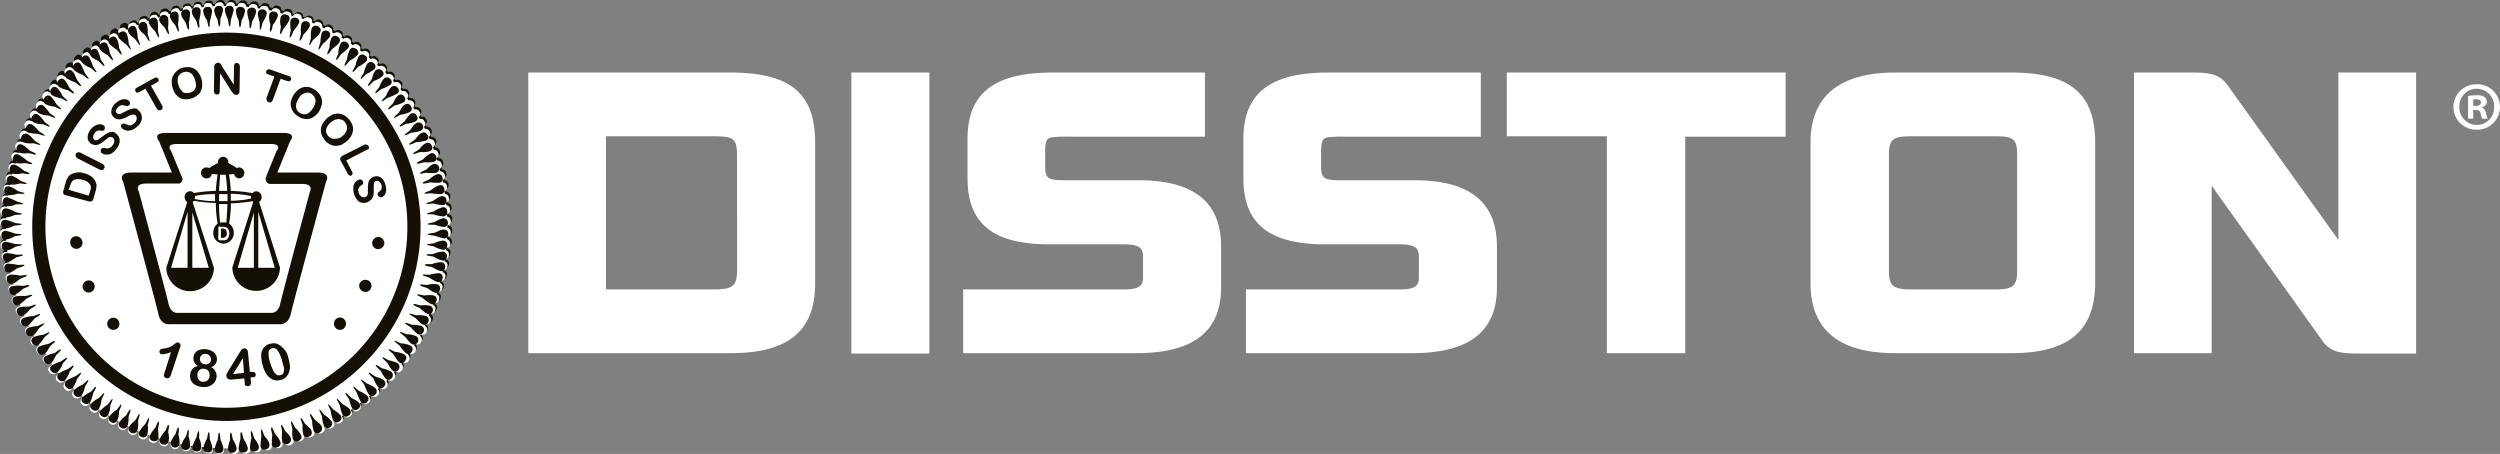 <svg xmlns="http://www.w3.org/2000/svg" viewBox="0 0 202.741 36.811"><rect x="0" y="0" width="202.741" height="36.811" fill="#808080" stroke="none"/><defs><style>.a,.c{fill:#141006;}.b{fill:#fff;}.c{fill-rule:evenodd;}</style></defs><path class="a" d="M2.4,18.242A16.222,16.222,0,1,0,18.62,2.02,16.223,16.223,0,0,0,2.4,18.242ZM.705,17.529v-.208H.586A.339.339,0,0,1,.259,16.9a.331.331,0,0,1,.386-.327.225.225,0,0,1,.119.03l.03-.208H.705a.351.351,0,0,1-.327-.416.31.31,0,0,1,.386-.3.225.225,0,0,1,.119.03l.03-.178H.824a.358.358,0,0,1-.3-.446c.03-.208.149-.327.416-.267a.109.109,0,0,1,.089.03v-.208H.943A.334.334,0,0,1,.675,14.2a.33.33,0,0,1,.416-.267c.03,0,.059.03.089.03l.059-.178a.109.109,0,0,1-.089-.03.346.346,0,0,1-.238-.475.325.325,0,0,1,.446-.238c.03,0,.059.03.089.03l.059-.149a.109.109,0,0,1-.089-.03.355.355,0,0,1-.238-.475.3.3,0,0,1,.446-.208c.03,0,.059.03.089.03l.059-.178c-.03,0-.059,0-.059-.03a.351.351,0,0,1-.208-.505.321.321,0,0,1,.446-.208c.03,0,.059.03.089.03l.059-.178c-.03,0-.03-.03-.059-.03a.346.346,0,0,1-.178-.505.34.34,0,0,1,.475-.178.1.1,0,0,1,.059.03l.089-.178c-.03,0-.03-.03-.059-.03a.356.356,0,0,1-.149-.505c.089-.178.238-.238.475-.149.03,0,.03.03.059.03L2.9,9.507c-.03,0-.03-.03-.059-.03a.333.333,0,0,1-.119-.505A.316.316,0,0,1,3.2,8.854c.03,0,.03.03.059.03l.089-.149-.03-.03A.339.339,0,0,1,3.23,8.17a.294.294,0,0,1,.475-.089c.03,0,.03.03.059.03l.089-.149-.03-.03A.337.337,0,0,1,3.765,7.4a.31.31,0,0,1,.475-.089.1.1,0,0,0,.059.03l.119-.149-.03-.03a.356.356,0,0,1-.059-.535.322.322,0,0,1,.505-.059l.03.03.119-.149-.03-.03a.354.354,0,0,1-.03-.535.34.34,0,0,1,.505-.03l.03.03.149-.149-.03-.03a.334.334,0,0,1,.03-.535.342.342,0,0,1,.505,0l.03.03.119-.119a.333.333,0,0,1,.03-.535.323.323,0,0,1,.505.03.029.029,0,0,0,.03.03l.149-.119a.335.335,0,0,1,.059-.535c.178-.149.327-.149.505.059v.03l.149-.119a.357.357,0,0,1,.089-.535.3.3,0,0,1,.475.089A.649.649,0,0,0,8.4,3.387a.329.329,0,0,1,.119-.505.318.318,0,0,1,.475.089l.149-.089a.336.336,0,0,1,.149-.505c.178-.119.327-.089.475.119l.149-.089a.346.346,0,0,1,.178-.505.33.33,0,0,1,.475.149l.149-.089c-.178-.03-.089-.178.119-.267a.323.323,0,0,1,.475.178l.149-.089a.318.318,0,0,1,.238-.446.3.3,0,0,1,.446.149l.178-.059A.37.37,0,0,1,12.559.98.33.33,0,0,1,13,1.188l.149-.059a.324.324,0,0,1,.267-.416.33.33,0,0,1,.446.208l.178-.03a.364.364,0,0,1,.3-.416c.208-.059.327,0,.416.238.089-.03.149-.03.238-.059-.059-.208.089-.327.3-.357a.3.3,0,0,1,.386.238l.149-.03a.336.336,0,0,1,.327-.357.315.315,0,0,1,.386.267l.178-.03a.32.32,0,0,1,.357-.327.279.279,0,0,1,.357.267h.178A.413.413,0,0,1,18.026,0a.313.313,0,0,1,.357.3h.178a.341.341,0,0,1,.386-.3c.208,0,.327.089.327.3h.208c.03-.208.208-.267.386-.267a.305.305,0,0,1,.327.3l.208.03a.348.348,0,0,1,.416-.238.305.305,0,0,1,.3.327l.178.03C21.353.3,21.5.238,21.71.267a.305.305,0,0,1,.3.327.7.7,0,0,1,.238.059A.339.339,0,0,1,22.69.475a.329.329,0,0,1,.267.357l.208.059c.089-.178.238-.208.446-.149.178.059.267.149.238.357l.178.059a.337.337,0,0,1,.446-.149.3.3,0,0,1,.238.357l.178.059a.358.358,0,0,1,.446-.119.282.282,0,0,1,.208.386l.149.03a.327.327,0,0,1,.446-.089.327.327,0,0,1,.208.386l.178.089a.326.326,0,0,1,.446-.059.309.309,0,0,1,.178.386l.178.089a.357.357,0,0,1,.446-.03.3.3,0,0,1,.149.386l.149.089a.357.357,0,0,1,.446-.03.33.33,0,0,1,.149.416l.178.119a.357.357,0,0,1,.446,0,.3.3,0,0,1,.119.416l.178.119a.325.325,0,0,1,.446.03.292.292,0,0,1,.089.416l.149.149a.365.365,0,0,1,.446.059.3.3,0,0,1,.089.416l.149.119a.365.365,0,0,1,.446.059.269.269,0,0,1,.059.416.788.788,0,0,1,.149.178.367.367,0,0,1,.446.089c.119.149.149.267.03.416l.149.149a.343.343,0,0,1,.446.119.318.318,0,0,1,.03.416l.119.178a.33.33,0,0,1,.416.149.287.287,0,0,1,0,.416l.119.178a.375.375,0,0,1,.386.594l.089.149a.344.344,0,0,1,.416.178.291.291,0,0,1-.059.416l.089.178a.333.333,0,0,1,.416.208.291.291,0,0,1-.059.416l.089.178a.348.348,0,0,1,.386.238.292.292,0,0,1-.089.416l.089.178a.348.348,0,0,1,.386.238.329.329,0,0,1-.119.416l.059.208c.178-.03.3.089.357.267a.3.3,0,0,1-.149.416l.059.178c.178-.03.3.089.357.267a.3.3,0,0,1-.149.416l.059.208a.377.377,0,0,1,.357.3.277.277,0,0,1-.178.386l.03.208c.178,0,.3.119.327.327a.313.313,0,0,1-.208.386l.03.208a.351.351,0,0,1,.327.327.308.308,0,0,1-.238.386l.03.208a.333.333,0,0,1,.3.357.287.287,0,0,1-.238.357v.208a.353.353,0,0,1,.3.357c0,.178-.059.327-.267.357V18.3c.178.03.267.178.267.386s-.089.327-.3.327v.208a.361.361,0,0,1,.267.386c0,.208-.119.3-.327.327l-.03.208a.326.326,0,0,1,.238.416c-.03.208-.119.3-.327.3l-.03.178a.326.326,0,0,1,.238.416.313.313,0,0,1-.357.3l-.03.178a.321.321,0,0,1,.208.446c-.03.208-.149.3-.386.267l-.059.178c.208.089.238.238.208.446a.315.315,0,0,1-.386.267l-.059.208c.208.089.238.267.178.475a.348.348,0,0,1-.416.238l-.059.178c.208.089.238.267.149.475a.321.321,0,0,1-.416.208l-.059.178a.33.33,0,0,1,.149.475.317.317,0,0,1-.446.178l-.089.178c.208.119.208.3.119.505a.307.307,0,0,1-.446.149l-.089.149a.346.346,0,0,1,.089.505.316.316,0,0,1-.475.119l-.089.119a.35.35,0,0,1,.089.505.294.294,0,0,1-.475.089l-.119.149a.345.345,0,0,1,.059.505.31.31,0,0,1-.475.089l-.119.149a.353.353,0,0,1,.03.535.322.322,0,0,1-.505.059l-.119.119a.353.353,0,0,1,0,.535.34.34,0,0,1-.505.03l-.119.119a.353.353,0,0,1,0,.535.32.32,0,0,1-.505,0l-.03-.03-.149.149a.333.333,0,0,1-.03.535.323.323,0,0,1-.505-.03l-.03-.03L30.118,32a.335.335,0,0,1-.059.535c-.178.149-.327.149-.505-.059a.029.029,0,0,0-.03-.03l-.149.119v.03a.357.357,0,0,1-.089.535.3.3,0,0,1-.475-.089.029.029,0,0,0-.03-.03l-.149.089.03.03a.329.329,0,0,1-.119.505.318.318,0,0,1-.475-.089l-.03-.03-.119.089.03.03a.336.336,0,0,1-.149.505c-.178.119-.327.089-.475-.119a.1.1,0,0,1-.03-.059l-.149.089.03.03a.356.356,0,0,1-.149.505.33.33,0,0,1-.475-.149c0-.03-.03-.03-.03-.059l-.149.089a.029.029,0,0,0,.03.03c.119.238.03.386-.178.505a.323.323,0,0,1-.475-.178c0-.03-.03-.03-.03-.059l-.178.059a.092.092,0,0,0,.03.059.333.333,0,0,1-.208.475.3.3,0,0,1-.446-.178c0-.03-.03-.03-.03-.059l-.178.059c0,.03.03.03.03.059.089.238-.03.386-.238.475a.33.33,0,0,1-.446-.208.1.1,0,0,0-.03-.059l-.149.059c0,.03,0,.03.03.059a.361.361,0,0,1-.267.475A.327.327,0,0,1,23.2,35.8c0-.03-.03-.059-.03-.089l-.178.059c0,.03,0,.03.03.059a.341.341,0,0,1-.267.446c-.208.059-.357-.03-.416-.267a.109.109,0,0,0-.03-.089l-.178.03c0,.03,0,.059.03.059a.358.358,0,0,1-.3.446.324.324,0,0,1-.416-.267V36.1l-.178.03c0,.03,0,.059.03.059a.339.339,0,0,1-.327.416.307.307,0,0,1-.386-.3v-.119l-.178.03v.089a.325.325,0,0,1-.357.386c-.208.03-.357-.059-.386-.327v-.119h-.178v.089a.352.352,0,0,1-.357.386.319.319,0,0,1-.357-.327v-.119h-.327v.089a.351.351,0,0,1-.386.357c-.208,0-.327-.119-.327-.357v-.119h-.208v.119a.339.339,0,0,1-.416.327.331.331,0,0,1-.327-.386.225.225,0,0,1,.03-.119l-.208-.03v.119a.317.317,0,0,1-.416.3.31.31,0,0,1-.3-.386.179.179,0,0,1,.03-.119l-.208-.03v.119a.371.371,0,0,1-.446.3c-.208-.03-.3-.149-.267-.416,0-.03.03-.089.03-.119l-.208-.03a.179.179,0,0,1-.03.119.364.364,0,0,1-.713-.149c0-.03.03-.089.03-.119l-.178-.059a.179.179,0,0,1-.03.119.346.346,0,0,1-.475.238.325.325,0,0,1-.238-.446.225.225,0,0,1,.059-.119l-.178-.059a.179.179,0,0,1-.03.119.355.355,0,0,1-.475.238.3.3,0,0,1-.208-.446.225.225,0,0,1,.059-.119l-.178-.059c0,.03-.03.089-.03.119a.351.351,0,0,1-.505.208.321.321,0,0,1-.208-.446.225.225,0,0,1,.059-.119l-.178-.089c0,.03-.03.089-.03.119a.346.346,0,0,1-.505.178.34.34,0,0,1-.178-.475c.03-.03.03-.089.089-.119l-.178-.089a.225.225,0,0,1-.059.119A.356.356,0,0,1,10,34.7c-.178-.089-.238-.238-.149-.475.03-.03.059-.089.089-.119l-.178-.089c-.03.03-.03.089-.059.119a.333.333,0,0,1-.505.119.316.316,0,0,1-.119-.475c.03-.03.059-.089.089-.119l-.149-.089c-.03.03-.03.089-.059.119a.339.339,0,0,1-.535.089.294.294,0,0,1-.089-.475c.03-.03.059-.089.089-.119l-.178-.119c-.03.03-.03.089-.059.119a.337.337,0,0,1-.535.059.31.31,0,0,1-.089-.475l.119-.119-.149-.119c-.03.03-.03.089-.059.119a.356.356,0,0,1-.535.059.319.319,0,0,1-.059-.505L7,32.087l-.149-.149c-.03.03-.059.089-.089.119a.354.354,0,0,1-.535.03.34.34,0,0,1-.03-.505.41.41,0,0,1,.119-.089l-.178-.149c-.03.03-.059.089-.089.119a.334.334,0,0,1-.535-.03c-.149-.149-.149-.3,0-.505a.41.41,0,0,1,.119-.089l-.119-.149c-.03.03-.059.089-.089.119a.353.353,0,0,1-.535-.03.323.323,0,0,1,.03-.505c.03-.03.089-.059.119-.089l-.149-.149-.089.089a.353.353,0,0,1-.535-.059c-.149-.178-.149-.327.059-.505.03-.03.089-.059.119-.089l-.119-.149-.089.089a.357.357,0,0,1-.535-.089.3.3,0,0,1,.089-.475c.03-.03.089-.059.119-.089l-.119-.178a.41.41,0,0,1-.119.089.329.329,0,0,1-.505-.119.318.318,0,0,1,.089-.475.227.227,0,0,1,.149-.059l-.089-.149a.41.41,0,0,1-.119.089.336.336,0,0,1-.505-.149c-.119-.178-.089-.327.119-.475a.227.227,0,0,1,.149-.059L2.874,27.1a.41.41,0,0,1-.119.089.346.346,0,0,1-.505-.178.33.33,0,0,1,.149-.475c.03-.03.089-.03.149-.059l-.089-.178a.154.154,0,0,1-.119.059c-.238.119-.386,0-.505-.178a.323.323,0,0,1,.178-.475c.03-.03.089-.03.149-.059l-.089-.178a.154.154,0,0,1-.119.059.333.333,0,0,1-.475-.208c-.089-.208-.03-.357.208-.446a.223.223,0,0,1,.149-.03l-.059-.178c-.03.03-.089.03-.119.059-.238.089-.386-.03-.475-.238a.33.33,0,0,1,.208-.446,1.287,1.287,0,0,1,.149-.03L1.478,23.8c-.03.03-.089.03-.119.059a.341.341,0,0,1-.446-.267.293.293,0,0,1,.238-.416,1.287,1.287,0,0,1,.149-.03l-.059-.208a.179.179,0,0,1-.119.03.358.358,0,0,1-.446-.3.324.324,0,0,1,.267-.416h.119l-.03-.446a.179.179,0,0,1-.119.03A.339.339,0,0,1,.5,21.51a.307.307,0,0,1,.3-.386H.913l-.03-.178c-.03,0-.089.03-.119.03a.355.355,0,0,1-.416-.327.307.307,0,0,1,.3-.386H.794l-.03-.208c-.03,0-.089.03-.119.03a.373.373,0,0,1-.059-.743H.705v-.208H.586c-.238,0-.357-.149-.386-.386,0-.208.089-.327.357-.357H.675v-.208H.557A.351.351,0,0,1,.2,17.8c0-.208.119-.327.357-.327C.616,17.5.646,17.529.705,17.529Z" transform="translate(-0.141 0)"/><path class="b" d="M.475,18.129v-.208H.357A.339.339,0,0,1,.03,17.5a.331.331,0,0,1,.386-.327.225.225,0,0,1,.119.03L.564,17H.475a.351.351,0,0,1-.327-.416.31.31,0,0,1,.386-.3.225.225,0,0,1,.119.03l.03-.178H.594a.371.371,0,0,1-.3-.446c.03-.208.149-.327.416-.267a.109.109,0,0,1,.089.03l.03-.178H.743a.334.334,0,0,1-.267-.446.33.33,0,0,1,.416-.267c.03,0,.059.03.089.03l.059-.178a.109.109,0,0,1-.089-.03.346.346,0,0,1-.238-.475.325.325,0,0,1,.446-.238c.03,0,.059.03.089.03l.059-.149c-.059-.059-.089-.059-.119-.059a.355.355,0,0,1-.238-.475.3.3,0,0,1,.446-.208c.03,0,.059.03.089.03l.059-.178c-.03,0-.059,0-.059-.03a.344.344,0,0,1-.208-.505.321.321,0,0,1,.446-.208c.03,0,.059.03.089.03l.059-.178c-.03,0-.03-.03-.059-.03a.346.346,0,0,1-.178-.505c.089-.208.238-.267.475-.178.03,0,.03.03.059.03l.089-.178c-.03,0-.03-.03-.059-.03a.336.336,0,0,1-.149-.505c.089-.178.238-.238.475-.149.03,0,.03.03.059.03l.089-.149c-.03,0-.03-.03-.059-.03A.333.333,0,0,1,2.5,9.572a.316.316,0,0,1,.475-.119c.03,0,.03.03.059.03l.089-.149a.029.029,0,0,1-.03-.03A.339.339,0,0,1,3,8.77a.294.294,0,0,1,.475-.089c.03,0,.03.03.059.03l.089-.149-.03-.03A.337.337,0,0,1,3.535,8a.31.31,0,0,1,.475-.089.1.1,0,0,0,.059.03l.119-.149-.03.119A.356.356,0,0,1,4.1,7.374a.322.322,0,0,1,.505-.059l.03.03L4.754,7.2l-.03-.03a.354.354,0,0,1-.03-.535A.34.34,0,0,1,5.2,6.6l.03.03.149-.149-.03.03a.334.334,0,0,1,.03-.535.342.342,0,0,1,.505,0l.03.03.119-.119a.333.333,0,0,1,.03-.535.323.323,0,0,1,.505.03.029.029,0,0,0,.03.03l.149-.119A.335.335,0,0,1,6.8,4.759c.178-.149.327-.149.505.059v.03l.149-.119a.357.357,0,0,1,.089-.535.3.3,0,0,1,.475.089.649.649,0,0,0,.149-.089.329.329,0,0,1,.119-.505.318.318,0,0,1,.475.089l.149-.089a.336.336,0,0,1,.149-.505c.178-.119.327-.089.475.119l.149-.089A.3.3,0,0,1,9.8,2.709a.33.33,0,0,1,.475.149l.149-.089a.341.341,0,0,1,.208-.475.323.323,0,0,1,.475.178l.178-.059a.318.318,0,0,1,.238-.446.3.3,0,0,1,.446.178l.178-.059a.37.37,0,0,1,.238-.446c.208-.059.357-.03.446.208l.149-.059a.324.324,0,0,1,.267-.416.33.33,0,0,1,.446.208l.178-.059a.364.364,0,0,1,.3-.416.293.293,0,0,1,.416.238c.089-.03.149-.03.238-.059A.343.343,0,0,1,15.152.9a.3.3,0,0,1,.386.238l.149-.03a.336.336,0,0,1,.327-.357.276.276,0,0,1,.327.267l.178-.03a.32.32,0,0,1,.357-.327c.208,0,.327.059.357.267h.178c.03-.208.178-.3.386-.327a.313.313,0,0,1,.357.3h.178a.341.341,0,0,1,.386-.3c.208,0,.327.089.327.3h.208a.331.331,0,0,1,.386-.238.305.305,0,0,1,.327.3l.208.03a.348.348,0,0,1,.416-.238.305.305,0,0,1,.3.327l.178.03c.059-.178.208-.238.416-.208a.305.305,0,0,1,.3.327c.089.03.149.03.238.059a.339.339,0,0,1,.446-.178.329.329,0,0,1,.267.357l.208.059c.089-.178.238-.208.446-.149.178.059.267.149.238.357l.149-.03a.337.337,0,0,1,.446-.149.3.3,0,0,1,.238.357l.178.059a.358.358,0,0,1,.446-.119.282.282,0,0,1,.208.386l.178.089a.327.327,0,0,1,.446-.089.327.327,0,0,1,.208.386l.178.089a.326.326,0,0,1,.446-.059.309.309,0,0,1,.178.386l.178.089a.357.357,0,0,1,.446-.03.3.3,0,0,1,.149.386l.149.089a.357.357,0,0,1,.446-.03.33.33,0,0,1,.149.416l.178.119a.357.357,0,0,1,.446,0,.3.3,0,0,1,.119.416l.178.119a.325.325,0,0,1,.446.03.292.292,0,0,1,.089.416l.149.149a.365.365,0,0,1,.446.059.3.3,0,0,1,.089.416l.149.119a.365.365,0,0,1,.446.059.291.291,0,0,1,.059.416.788.788,0,0,1,.149.178.367.367,0,0,1,.446.089c.119.149.149.267.03.416L32,7.106a.343.343,0,0,1,.446.119.318.318,0,0,1,.03.416l.119.178a.33.33,0,0,1,.416.149.287.287,0,0,1,0,.416l.119.178a.375.375,0,0,1,.386.594l.089.149a.344.344,0,0,1,.416.178.291.291,0,0,1-.059.416l.089.178c.178-.059.3.03.386.208a.291.291,0,0,1-.059.416l.089.178a.348.348,0,0,1,.386.238.292.292,0,0,1-.089.416l.089.178a.348.348,0,0,1,.386.238.329.329,0,0,1-.119.416l.059.208c.178-.03.3.089.357.267a.3.3,0,0,1-.149.416l.059.178a.349.349,0,0,1,.357.267.33.33,0,0,1-.149.416l.059.208a.377.377,0,0,1,.357.3.277.277,0,0,1-.178.386l.03.208c.178,0,.3.119.327.327a.313.313,0,0,1-.208.386l.03.208a.351.351,0,0,1,.327.327.308.308,0,0,1-.238.386l.03.208a.333.333,0,0,1,.3.357.287.287,0,0,1-.238.357v.208a.353.353,0,0,1,.3.357c0,.208-.059.327-.267.357V18.9c.178.03.267.178.267.386s-.089.327-.3.327v.208a.384.384,0,0,1,.267.386c0,.208-.119.3-.327.327l-.03.178a.348.348,0,0,1,.238.416.305.305,0,0,1-.327.3l-.03.178a.326.326,0,0,1,.238.416.313.313,0,0,1-.357.3l-.03.178a.3.3,0,0,1,.208.416c-.03.208-.149.3-.386.267l-.059.178a.33.33,0,0,1,.208.446.315.315,0,0,1-.386.267l-.059.208c.208.089.238.267.178.475s-.178.267-.416.238l-.059.178c.208.089.238.267.149.475a.341.341,0,0,1-.446.208l-.059.178a.33.33,0,0,1,.149.475.317.317,0,0,1-.446.178v.178c.208.119.208.3.119.505a.307.307,0,0,1-.446.149l-.089.149a.346.346,0,0,1,.089.505.316.316,0,0,1-.475.119l-.089.149a.35.35,0,0,1,.089.505.294.294,0,0,1-.475.089l-.119.149a.345.345,0,0,1,.059.505.31.31,0,0,1-.475.089l-.119.149a.353.353,0,0,1,.03.535.319.319,0,0,1-.505.059l-.119.119a.353.353,0,0,1,0,.535.34.34,0,0,1-.505.03l-.119.119a.353.353,0,0,1,0,.535.32.32,0,0,1-.505,0l-.03-.03-.149.149a.333.333,0,0,1-.03.535.323.323,0,0,1-.505-.03.029.029,0,0,0-.03-.03l-.149.119a.335.335,0,0,1-.059.535.326.326,0,0,1-.505-.059.029.029,0,0,0-.03-.03l-.149.119v.03a.357.357,0,0,1-.089.535.3.3,0,0,1-.475-.089l-.03-.03-.149.089.03.03a.329.329,0,0,1-.119.505.318.318,0,0,1-.475-.089l-.03-.03-.119.089.03.03a.336.336,0,0,1-.149.505c-.178.119-.327.089-.475-.119a.1.1,0,0,1-.03-.059l-.059.059.03.03a.356.356,0,0,1-.149.505.33.33,0,0,1-.475-.149c0-.03-.03-.03-.03-.059L26.264,35a.029.029,0,0,0,.03.03c.119.238,0,.386-.178.505a.318.318,0,0,1-.475-.178c0-.03-.03-.03-.03-.059l-.178.059a.029.029,0,0,0,.03.03.333.333,0,0,1-.208.475c-.208.089-.357.03-.446-.208,0-.03-.03-.03-.03-.059l-.178.059c0,.03,0,.03.03.059.089.238-.03.386-.238.475a.33.33,0,0,1-.446-.208.1.1,0,0,0-.03-.059l-.149.059c0,.03.03.03.03.059a.361.361,0,0,1-.267.475.327.327,0,0,1-.446-.238c0-.03-.03-.059-.03-.089l-.178.059c0,.03,0,.03.03.059a.341.341,0,0,1-.267.446c-.208.059-.357-.03-.416-.267a.109.109,0,0,0-.03-.089l-.178.03c0,.03,0,.059.03.059a.358.358,0,0,1-.3.446.324.324,0,0,1-.416-.267v-.089l-.178.03a.109.109,0,0,0,.03.089.339.339,0,0,1-.327.416.307.307,0,0,1-.386-.3V36.7l-.178.03v.089a.325.325,0,0,1-.357.386c-.208.03-.357-.059-.386-.327v-.119h-.178v.089a.352.352,0,0,1-.357.386.319.319,0,0,1-.357-.327v-.119h-.446v.089a.351.351,0,0,1-.386.357c-.208,0-.327-.119-.327-.357v-.119h-.208v.119a.339.339,0,0,1-.416.327.331.331,0,0,1-.327-.386.225.225,0,0,1,.03-.119l-.208-.03v.119a.351.351,0,0,1-.416.327.31.31,0,0,1-.3-.386.179.179,0,0,1,.03-.119l-.208-.03V36.7a.371.371,0,0,1-.446.3c-.208-.03-.327-.149-.267-.416,0-.03.03-.089.03-.119l-.208-.03a.179.179,0,0,1-.03.119.364.364,0,0,1-.713-.149c0-.03.03-.089.03-.119l-.178-.059a.179.179,0,0,1-.03.119.346.346,0,0,1-.475.238.325.325,0,0,1-.238-.446c0-.03.03-.059.059-.119l-.178-.059a.179.179,0,0,1-.03.119.355.355,0,0,1-.475.238.3.3,0,0,1-.208-.446.225.225,0,0,1,.059-.119L12,35.687c0,.03-.03.089-.03.119a.351.351,0,0,1-.505.208.321.321,0,0,1-.208-.446.225.225,0,0,1,.059-.119l-.178-.089c0,.03-.03.089-.03.119a.346.346,0,0,1-.505.178.34.34,0,0,1-.178-.475c.03-.03.03-.089.089-.119l-.178-.089a.225.225,0,0,1-.059.119.336.336,0,0,1-.505.149c-.178-.089-.238-.238-.149-.475.03-.03.059-.089.089-.119l-.178-.089c-.03.03-.03.089-.059.119a.333.333,0,0,1-.505.119.316.316,0,0,1-.119-.475c.03-.03.059-.089.089-.119l-.149-.089c-.03.03-.03.089-.059.119a.339.339,0,0,1-.535.089.294.294,0,0,1-.089-.475c.03-.03.059-.089.089-.119l-.178-.119c-.03.03-.03.089-.059.119a.337.337,0,0,1-.535.059.31.31,0,0,1-.089-.475c.03-.03.059-.089.119-.119l-.178-.119c-.03.03-.03.089-.059.119a.356.356,0,0,1-.535.059.319.319,0,0,1-.059-.505l.119-.119L6.6,32.479c-.03.03-.059.089-.089.119a.354.354,0,0,1-.535.03.34.34,0,0,1-.03-.505.41.41,0,0,1,.119-.089l-.178-.149c-.03.03-.059.089-.089.119a.334.334,0,0,1-.535-.03.342.342,0,0,1,0-.505.41.41,0,0,1,.119-.089l-.119-.149c-.03.03-.059.089-.089.119a.353.353,0,0,1-.535-.03.323.323,0,0,1,.03-.505c.03-.03.089-.059.119-.089l-.149-.149-.089.089a.353.353,0,0,1-.535-.059c-.149-.178-.149-.327.059-.505.03-.03.089-.059.119-.089l-.03-.267-.089.089a.357.357,0,0,1-.535-.089.3.3,0,0,1,.089-.475c.03-.03.089-.059.119-.089L3.625,29a.41.41,0,0,1-.119.089A.329.329,0,0,1,3,28.973.318.318,0,0,1,3.09,28.5a.225.225,0,0,1,.119-.059L3.12,28.29A.41.41,0,0,1,3,28.379.336.336,0,0,1,2.5,28.23a.361.361,0,0,1,.149-.475.227.227,0,0,1,.149-.059L2.7,27.517a.41.41,0,0,1-.119.089.392.392,0,0,1-.505-.178.33.33,0,0,1,.149-.475c.03-.03.089-.03.149-.059l-.089-.178a.154.154,0,0,1-.119.059c-.238.119-.386,0-.505-.178a.318.318,0,0,1,.178-.475c.03-.03.089-.03.149-.059L1.9,25.883a.225.225,0,0,1-.119.059.333.333,0,0,1-.475-.208c-.089-.208-.03-.357.208-.446a.223.223,0,0,1,.149-.03L1.6,25.081a.223.223,0,0,0-.149.03c-.238.089-.386-.03-.475-.238a.33.33,0,0,1,.208-.446.223.223,0,0,1,.149-.03l-.059-.208c-.059,0-.089.03-.119.03a.341.341,0,0,1-.446-.267.293.293,0,0,1,.238-.416,1.287,1.287,0,0,1,.149-.03L1.04,23.3a.179.179,0,0,1-.119.03.358.358,0,0,1-.446-.3.324.324,0,0,1,.267-.416H.862l-.03-.208c-.03,0-.089.03-.119.03A.339.339,0,0,1,.3,22.11a.307.307,0,0,1,.3-.386H.713l-.03-.178c-.03,0-.089.03-.119.03a.355.355,0,0,1-.416-.327.307.307,0,0,1,.3-.386H.594l-.03-.208c-.03,0-.089.03-.119.03a.325.325,0,0,1-.386-.357.343.343,0,0,1,.327-.386H.505v-.208H.386A.359.359,0,0,1,0,19.347c0-.208.089-.327.357-.357H.475v-.208H.357C.119,18.842,0,18.693,0,18.456c0-.208.119-.327.357-.327Z" transform="translate(0 -0.422)"/><path class="a" d="M18.928,36.212c.089,0,.119.446.178.564a2.379,2.379,0,0,1,.3.683.368.368,0,0,1-.357.386.319.319,0,0,1-.357-.327,3.134,3.134,0,0,1,.178-.713C18.869,36.628,18.839,36.212,18.928,36.212Zm-.951,0c.089,0,.089.446.119.594a2.516,2.516,0,0,1,.238.713.351.351,0,0,1-.386.357c-.208,0-.327-.119-.327-.357a3.35,3.35,0,0,1,.238-.713C17.918,36.658,17.888,36.212,17.977,36.212Zm-.832-.03c.089,0,.059.475.089.594a2.825,2.825,0,0,1,.208.713.339.339,0,0,1-.416.327.331.331,0,0,1-.327-.386,3.252,3.252,0,0,1,.267-.683C17.056,36.6,17.056,36.182,17.146,36.182Zm-.832-.089c.089,0,.03.475.059.594a1.447,1.447,0,0,1,.149.743.331.331,0,0,1-.416.3.31.31,0,0,1-.3-.386,6.8,6.8,0,0,1,.3-.683C16.195,36.509,16.225,36.064,16.314,36.093Zm-.832-.119c.089.03,0,.475.03.594a2.051,2.051,0,0,1,.119.743.358.358,0,0,1-.446.3c-.208-.03-.3-.149-.267-.416a2.8,2.8,0,0,1,.357-.654C15.363,36.361,15.422,35.945,15.482,35.974Zm-.8-.178c.089.03,0,.475,0,.594a2.043,2.043,0,0,1,.089.743.364.364,0,0,1-.713-.149,2.513,2.513,0,0,1,.386-.654C14.5,36.182,14.59,35.766,14.68,35.8Zm-.8-.208c.089.03-.03.475-.03.594a1.557,1.557,0,0,1,.03.743.346.346,0,0,1-.475.238.325.325,0,0,1-.238-.446,2.855,2.855,0,0,1,.416-.624C13.7,35.974,13.788,35.558,13.877,35.588Zm-.8-.267c.089.03-.059.475-.059.594a3.05,3.05,0,0,1,.03.743.323.323,0,0,1-.475.208.3.3,0,0,1-.208-.446,4.057,4.057,0,0,1,.446-.624C12.867,35.707,12.986,35.321,13.075,35.321Zm-.8-.3c.089.03-.089.475-.089.594a2.085,2.085,0,0,1-.03.743.341.341,0,0,1-.475.208c-.208-.089-.267-.208-.178-.446a2.983,2.983,0,0,1,.475-.594C12.065,35.41,12.214,35.024,12.273,35.024ZM11.53,34.7c.059.03-.119.446-.119.594a2.1,2.1,0,0,1-.059.743.346.346,0,0,1-.505.178.317.317,0,0,1-.178-.446c.059-.178.357-.416.505-.564C11.293,35.083,11.441,34.667,11.53,34.7Zm-.743-.357c.059.03-.119.446-.149.594a2.124,2.124,0,0,1-.089.743.356.356,0,0,1-.505.149c-.178-.089-.238-.238-.149-.475a3.036,3.036,0,0,1,.535-.535C10.52,34.7,10.7,34.311,10.788,34.34Zm-.743-.416c.059.03-.149.446-.178.564a1.662,1.662,0,0,1-.149.743.333.333,0,0,1-.505.119.316.316,0,0,1-.119-.475,2.3,2.3,0,0,1,.564-.505C9.777,34.281,9.985,33.895,10.045,33.924Zm-.713-.446c.059.059-.178.446-.178.564a1.7,1.7,0,0,1-.178.743.329.329,0,0,1-.505.089.294.294,0,0,1-.089-.475,2.985,2.985,0,0,1,.564-.475C9.064,33.806,9.272,33.449,9.332,33.479ZM8.648,33c.059.059-.178.416-.208.564a1.976,1.976,0,0,1-.208.713c-.149.208-.327.208-.535.059a.31.31,0,0,1-.089-.475,2.226,2.226,0,0,1,.594-.446C8.351,33.33,8.589,32.974,8.648,33ZM7.995,32.5c.059.059-.208.416-.238.535a2.512,2.512,0,0,1-.238.713.379.379,0,0,1-.535.059.293.293,0,0,1-.059-.475,2.289,2.289,0,0,1,.624-.416C7.7,32.8,7.935,32.439,7.995,32.5Zm-.624-.535c.059.059-.238.416-.267.535a2.176,2.176,0,0,1-.267.683.354.354,0,0,1-.535.03.34.34,0,0,1-.03-.505A2.725,2.725,0,0,1,6.9,32.32C7.044,32.231,7.312,31.9,7.371,31.964Zm-.594-.594c.059.059-.267.386-.327.505a2.39,2.39,0,0,1-.327.683c-.178.178-.357.149-.535-.03-.149-.149-.149-.3,0-.505.119-.149.505-.267.654-.357C6.42,31.637,6.717,31.31,6.777,31.369Zm-.594-.594c.059.059-.267.386-.327.505a2.015,2.015,0,0,1-.357.654.353.353,0,0,1-.535-.03.323.323,0,0,1,.03-.505,3.651,3.651,0,0,1,.683-.327C5.826,31.013,6.123,30.716,6.183,30.775Zm-.535-.624c.059.059-.3.357-.357.475a1.891,1.891,0,0,1-.386.654.356.356,0,0,1-.535-.059.3.3,0,0,1,.059-.475,4.741,4.741,0,0,1,.683-.3C5.291,30.359,5.588,30.092,5.648,30.151Zm-.505-.683c.059.059-.3.357-.386.475-.119.178-.208.475-.416.624a.323.323,0,0,1-.505-.089A.3.3,0,0,1,3.925,30a2.875,2.875,0,0,1,.713-.238C4.756,29.676,5.083,29.408,5.143,29.468Zm-.475-.683c.059.059-.327.327-.416.446-.119.178-.238.475-.446.594a.329.329,0,0,1-.505-.119.318.318,0,0,1,.089-.475,2.825,2.825,0,0,1,.713-.208C4.281,28.963,4.608,28.725,4.667,28.785Zm-.446-.713c.03.059-.327.327-.416.416a2.778,2.778,0,0,1-.475.594.336.336,0,0,1-.505-.149c-.119-.178-.089-.327.119-.475a2.788,2.788,0,0,1,.713-.178C3.835,28.25,4.192,28.012,4.222,28.072Zm-.416-.713c.03.059-.357.3-.446.416-.119.149-.267.446-.505.564a.356.356,0,0,1-.505-.149c-.089-.178-.059-.327.149-.475a2.743,2.743,0,0,1,.743-.149C3.42,27.507,3.776,27.3,3.806,27.359Zm-.357-.743c.03.089-.386.267-.475.386-.149.149-.3.416-.535.535a.322.322,0,0,1-.475-.178.291.291,0,0,1,.178-.446,1.946,1.946,0,0,1,.743-.149C3.033,26.735,3.42,26.527,3.449,26.616Zm-.327-.772c.03.089-.386.267-.475.357-.149.149-.327.416-.564.505a.333.333,0,0,1-.475-.208.3.3,0,0,1,.178-.446,2.1,2.1,0,0,1,.743-.059C2.707,25.962,3.093,25.784,3.122,25.843Zm-.3-.8c.03.089-.386.238-.505.327a2.456,2.456,0,0,1-.594.475c-.238.089-.386-.03-.475-.238-.059-.208-.03-.357.208-.446a3.113,3.113,0,0,1,.743-.03C2.409,25.13,2.825,24.982,2.825,25.041Zm-.238-.772c.03.089-.416.208-.535.3a2.586,2.586,0,0,1-.624.446.341.341,0,0,1-.446-.267.293.293,0,0,1,.238-.416,2.253,2.253,0,0,1,.772-.03C2.172,24.328,2.558,24.18,2.588,24.269Zm-.208-.8c.03.089-.416.178-.535.267-.178.119-.386.357-.624.386a.358.358,0,0,1-.446-.3c-.059-.208.03-.357.267-.416a2.1,2.1,0,0,1,.743.059C1.934,23.5,2.35,23.377,2.38,23.467ZM2.2,22.635c0,.089-.446.178-.564.238-.178.089-.416.327-.654.357A.339.339,0,0,1,.567,22.9a.307.307,0,0,1,.3-.386,3.173,3.173,0,0,1,.743.089C1.785,22.635,2.2,22.545,2.2,22.635ZM2.083,21.8c0,.089-.446.149-.564.208-.178.089-.416.327-.654.357a.355.355,0,0,1-.416-.327.307.307,0,0,1,.3-.386,3.225,3.225,0,0,1,.743.119C1.667,21.8,2.083,21.743,2.083,21.8Zm-.089-.832c0,.089-.446.119-.564.178a1.775,1.775,0,0,1-.683.3.325.325,0,0,1-.386-.357c0-.208.089-.357.327-.357a6.251,6.251,0,0,1,.713.178C1.578,20.941,1.993,20.911,1.993,20.971Zm-.03-.832c0,.089-.446.119-.564.149a1.7,1.7,0,0,1-.713.267A.328.328,0,0,1,.33,20.2a.319.319,0,0,1,.327-.357,3.233,3.233,0,0,1,.713.208C1.548,20.109,1.964,20.08,1.964,20.139Zm0-.832c0,.089-.446.089-.594.119a2.516,2.516,0,0,1-.713.238A.351.351,0,0,1,.3,19.277c0-.208.119-.327.357-.327a3.35,3.35,0,0,1,.713.238C1.548,19.248,1.964,19.248,1.964,19.307Zm.03-.832c0,.089-.475.059-.594.089a2.506,2.506,0,0,1-.713.208.339.339,0,0,1-.327-.416.331.331,0,0,1,.386-.327,3.252,3.252,0,0,1,.683.267C1.578,18.386,1.993,18.416,1.993,18.475Zm.089-.832c0,.089-.475.03-.594.059a1.514,1.514,0,0,1-.743.149.331.331,0,0,1-.3-.416.31.31,0,0,1,.386-.3,6.8,6.8,0,0,1,.683.3C1.667,17.525,2.112,17.584,2.083,17.643Zm.119-.832c-.03.089-.475,0-.594.03a2.051,2.051,0,0,1-.743.119.358.358,0,0,1-.3-.446c.03-.208.149-.3.416-.267a2.8,2.8,0,0,1,.654.357C1.815,16.693,2.231,16.752,2.2,16.811Zm.178-.8c-.03.089-.475-.03-.594,0a2.043,2.043,0,0,1-.743.089.334.334,0,0,1-.267-.446.33.33,0,0,1,.416-.267,2.513,2.513,0,0,1,.654.386C1.993,15.861,2.409,15.95,2.38,16.009Zm.208-.8c-.03.089-.475-.03-.594-.03a1.557,1.557,0,0,1-.743.03.346.346,0,0,1-.238-.475c.059-.208.178-.3.446-.238a2.855,2.855,0,0,1,.624.416C2.2,15.029,2.617,15.118,2.588,15.207Zm.238-.8c-.03.089-.475-.059-.594-.059a2.078,2.078,0,0,1-.743,0,.323.323,0,0,1-.208-.475.3.3,0,0,1,.446-.208,4.057,4.057,0,0,1,.624.446C2.469,14.227,2.855,14.346,2.825,14.4Zm.3-.772c-.03.089-.446-.089-.594-.089a2.085,2.085,0,0,1-.743-.03.341.341,0,0,1-.208-.475c.089-.208.208-.267.446-.178a2.983,2.983,0,0,1,.594.475C2.766,13.425,3.152,13.543,3.122,13.633Zm.357-.772c-.03.059-.446-.119-.594-.119a2.1,2.1,0,0,1-.743-.059.346.346,0,0,1-.178-.505A.34.34,0,0,1,2.439,12c.178.059.416.357.564.505C3.093,12.622,3.509,12.8,3.479,12.86Zm.357-.743c-.03.059-.446-.119-.594-.149A3.173,3.173,0,0,1,2.5,11.88a.356.356,0,0,1-.149-.505c.089-.178.238-.238.475-.149a3.036,3.036,0,0,1,.535.535C3.479,11.85,3.865,12.058,3.835,12.117Zm.416-.743c-.03.059-.446-.149-.564-.178a1.662,1.662,0,0,1-.743-.149.333.333,0,0,1-.119-.505.316.316,0,0,1,.475-.119,2.3,2.3,0,0,1,.505.564C3.895,11.107,4.281,11.315,4.251,11.375Zm.416-.713c-.059.059-.446-.178-.564-.178a1.7,1.7,0,0,1-.743-.178A.329.329,0,0,1,3.271,9.8a.294.294,0,0,1,.475-.089,2.985,2.985,0,0,1,.475.564C4.341,10.394,4.727,10.6,4.667,10.662Zm.505-.683c-.059.059-.416-.178-.564-.208a1.976,1.976,0,0,1-.713-.208c-.208-.149-.208-.327-.059-.535a.31.31,0,0,1,.475-.089,2.226,2.226,0,0,1,.446.594C4.846,9.681,5.2,9.919,5.172,9.978Zm.505-.654c-.059.059-.416-.208-.535-.238a2.512,2.512,0,0,1-.713-.238.379.379,0,0,1-.059-.535.31.31,0,0,1,.475-.059,2.289,2.289,0,0,1,.416.624C5.38,9.027,5.707,9.265,5.677,9.325ZM6.212,8.7c-.059.059-.416-.238-.535-.267a2.176,2.176,0,0,1-.683-.267.354.354,0,0,1-.03-.535A.309.309,0,0,1,5.44,7.6a2.725,2.725,0,0,1,.386.624C5.945,8.374,6.272,8.641,6.212,8.7Zm.564-.594c-.059.059-.386-.267-.505-.327a2.39,2.39,0,0,1-.683-.327c-.178-.178-.149-.357.03-.535a.309.309,0,0,1,.475,0c.149.119.267.505.357.654C6.539,7.75,6.836,8.047,6.777,8.106ZM7.4,7.512c-.059.059-.386-.267-.505-.327a2.015,2.015,0,0,1-.654-.357.353.353,0,0,1,.03-.535.293.293,0,0,1,.475.03,3.651,3.651,0,0,1,.327.683C7.133,7.156,7.43,7.453,7.4,7.512Zm.624-.535c-.059.059-.357-.3-.475-.357A1.656,1.656,0,0,1,6.9,6.235.353.353,0,0,1,6.955,5.7a.312.312,0,0,1,.475.059,4.74,4.74,0,0,1,.3.683C7.787,6.621,8.084,6.918,8.025,6.977Zm.654-.505c-.059.059-.357-.3-.475-.386-.178-.119-.475-.208-.624-.416a.323.323,0,0,1,.089-.505.3.3,0,0,1,.475.089,2.875,2.875,0,0,1,.238.713C8.47,6.086,8.738,6.413,8.678,6.472ZM9.362,6c-.059.059-.327-.327-.446-.416-.178-.119-.475-.238-.594-.446a.329.329,0,0,1,.119-.505.318.318,0,0,1,.475.089,2.825,2.825,0,0,1,.208.713C9.183,5.611,9.421,5.938,9.362,6Zm.713-.446c-.059.03-.327-.327-.416-.416a2.778,2.778,0,0,1-.594-.475.336.336,0,0,1,.149-.505c.178-.119.327-.089.475.119a1.94,1.94,0,0,1,.178.713C9.9,5.135,10.134,5.492,10.075,5.551Zm.743-.416c-.059.03-.3-.357-.416-.446a2.231,2.231,0,0,1-.564-.505.312.312,0,0,1,.178-.475c.178-.089.327-.059.475.149a2.743,2.743,0,0,1,.149.743C10.639,4.749,10.877,5.106,10.817,5.135Zm.743-.357c-.059.03-.267-.357-.386-.475-.149-.149-.416-.3-.535-.535s0-.386.178-.505a.291.291,0,0,1,.446.178,3.225,3.225,0,0,1,.119.743C11.412,4.363,11.619,4.749,11.56,4.779Zm.772-.327c-.089.03-.267-.386-.357-.475-.149-.149-.416-.327-.505-.564a.333.333,0,0,1,.208-.475.3.3,0,0,1,.446.178,2.1,2.1,0,0,1,.059.743C12.214,4.036,12.392,4.422,12.333,4.452Zm.772-.3c-.089.03-.238-.386-.327-.505a2.456,2.456,0,0,1-.475-.594c-.089-.238.03-.386.238-.475a.33.33,0,0,1,.446.208,3.113,3.113,0,0,1,.03.743C13.016,3.739,13.164,4.125,13.1,4.155Zm.8-.267c-.089.03-.238-.386-.327-.505-.119-.149-.386-.357-.446-.594a.372.372,0,0,1,.713-.208,3.106,3.106,0,0,1,0,.743C13.818,3.472,13.967,3.888,13.907,3.888Zm.8-.208c-.089.03-.208-.416-.3-.535A1.911,1.911,0,0,1,14,2.521a.341.341,0,0,1,.267-.446.307.307,0,0,1,.416.238,3.113,3.113,0,0,1-.03.743C14.65,3.264,14.769,3.68,14.709,3.68Zm.8-.149c-.089,0-.178-.446-.238-.564-.089-.178-.327-.416-.357-.654a.339.339,0,0,1,.327-.416.307.307,0,0,1,.386.3,3.173,3.173,0,0,1-.089.743C15.511,3.085,15.6,3.5,15.511,3.531Zm.832-.149c-.089,0-.149-.446-.208-.564-.089-.178-.327-.416-.357-.683a.355.355,0,0,1,.327-.416.307.307,0,0,1,.386.3,3.225,3.225,0,0,1-.119.743C16.343,2.967,16.432,3.383,16.343,3.383Zm.832-.059c-.089,0-.119-.446-.178-.564a1.774,1.774,0,0,1-.3-.683.325.325,0,0,1,.357-.386c.208-.03.327.089.357.327a3.651,3.651,0,0,1-.149.743C17.2,2.878,17.235,3.323,17.175,3.323Zm.832-.059c-.089,0-.119-.446-.149-.564a1.7,1.7,0,0,1-.267-.713.368.368,0,0,1,.357-.386.319.319,0,0,1,.357.327,3.234,3.234,0,0,1-.208.713C18.067,2.848,18.1,3.264,18.007,3.264Zm.832,0c-.089,0-.089-.446-.149-.594a2.516,2.516,0,0,1-.238-.713c0-.238.149-.357.386-.357.208,0,.327.119.327.357a6.452,6.452,0,0,1-.208.713C18.9,2.848,18.928,3.264,18.839,3.264Zm.832.059c-.089,0-.059-.475-.119-.594a1.817,1.817,0,0,1-.208-.713.339.339,0,0,1,.416-.327c.208.03.327.119.327.357a2.33,2.33,0,0,1-.267.713C19.76,2.907,19.76,3.323,19.671,3.323Zm.832.089c-.089,0-.03-.475-.089-.594a3,3,0,0,1-.149-.743.351.351,0,0,1,.416-.327.31.31,0,0,1,.3.386,2.277,2.277,0,0,1-.3.683C20.622,3,20.592,3.412,20.5,3.412Zm.832.119c-.089,0-.03-.475-.059-.594a3,3,0,0,1-.149-.743.331.331,0,0,1,.416-.3.31.31,0,0,1,.3.386,3.575,3.575,0,0,1-.327.683C21.453,3.115,21.394,3.531,21.335,3.531Zm.8.149c-.089-.03.03-.475,0-.594a2.043,2.043,0,0,1-.089-.743.334.334,0,0,1,.446-.267.3.3,0,0,1,.238.416,2.513,2.513,0,0,1-.386.654C22.315,3.293,22.226,3.709,22.137,3.68Zm.832.208c-.089-.03.03-.475.03-.594a1.557,1.557,0,0,1-.03-.743.346.346,0,0,1,.475-.238c.208.059.3.178.238.446a2.855,2.855,0,0,1-.416.624C23.147,3.5,23.028,3.917,22.969,3.888Zm.772.267c-.089-.03.059-.475.059-.594a3.05,3.05,0,0,1-.03-.743.355.355,0,0,1,.475-.238.3.3,0,0,1,.208.446,4.057,4.057,0,0,1-.446.624C23.949,3.769,23.83,4.155,23.741,4.155Zm.8.267c-.089-.03.089-.446.089-.594a2.085,2.085,0,0,1,.03-.743.341.341,0,0,1,.475-.208c.208.089.267.208.178.446a2.983,2.983,0,0,1-.475.594C24.751,4.066,24.6,4.452,24.543,4.422Zm.772.357c-.059-.03.119-.446.119-.594a2.1,2.1,0,0,1,.059-.743A.346.346,0,0,1,26,3.264a.34.34,0,0,1,.178.475c-.059.178-.357.416-.505.564C25.524,4.393,25.375,4.809,25.316,4.779Zm.743.357c-.059-.03.119-.446.149-.594A3.173,3.173,0,0,1,26.3,3.8.356.356,0,0,1,26.8,3.65c.178.089.238.238.149.475a3.036,3.036,0,0,1-.535.535C26.3,4.779,26.118,5.165,26.059,5.135Zm.713.386c-.059-.03.149-.446.178-.564a1.662,1.662,0,0,1,.149-.743A.333.333,0,0,1,27.6,4.1a.316.316,0,0,1,.119.475c-.089.178-.416.386-.535.505C27.039,5.195,26.831,5.581,26.772,5.522Zm.713.446c-.059-.03.178-.446.178-.564a1.7,1.7,0,0,1,.178-.743.329.329,0,0,1,.505-.089.294.294,0,0,1,.089.475,2.985,2.985,0,0,1-.564.475C27.782,5.641,27.544,6.027,27.485,5.967Zm.683.475c-.059-.059.178-.416.208-.564a1.976,1.976,0,0,1,.208-.713c.149-.208.327-.208.535-.059a.31.31,0,0,1,.089.475,2.226,2.226,0,0,1-.594.446C28.465,6.146,28.227,6.5,28.168,6.443Zm.654.505c-.059-.059.208-.416.238-.535A2.241,2.241,0,0,1,29.3,5.7a.356.356,0,0,1,.535-.059.293.293,0,0,1,.059.475,2.289,2.289,0,0,1-.624.416C29.148,6.651,28.881,7.007,28.822,6.948Zm.654.564c-.059-.059.238-.416.267-.535a2.176,2.176,0,0,1,.267-.683.354.354,0,0,1,.535-.03.309.309,0,0,1,.03.475,2.725,2.725,0,0,1-.624.386C29.8,7.215,29.5,7.572,29.475,7.512Zm.594.564c-.059-.059.238-.386.3-.535.089-.178.119-.505.3-.683a.353.353,0,0,1,.535,0,.291.291,0,0,1,0,.475,2.306,2.306,0,0,1-.654.357C30.4,7.809,30.129,8.136,30.069,8.077Zm.594.594c-.059-.059.267-.386.327-.505a2.015,2.015,0,0,1,.357-.654.353.353,0,0,1,.535.03.293.293,0,0,1-.03.475,3.651,3.651,0,0,1-.683.327C30.99,8.433,30.693,8.73,30.664,8.671Zm.535.654c-.059-.059.3-.357.357-.475a1.891,1.891,0,0,1,.386-.654.356.356,0,0,1,.535.059.3.3,0,0,1-.059.475,4.74,4.74,0,0,1-.683.3C31.555,9.087,31.228,9.384,31.2,9.325Zm.505.654c-.059-.059.3-.357.386-.475.119-.178.208-.475.416-.624a.323.323,0,0,1,.505.089.3.3,0,0,1-.089.475,2.875,2.875,0,0,1-.713.238C32.09,9.77,31.733,10.038,31.7,9.978Zm.475.683c-.03-.059.327-.327.416-.446.119-.178.238-.475.446-.594a.329.329,0,0,1,.505.119.318.318,0,0,1-.089.475,2.825,2.825,0,0,1-.713.208C32.565,10.483,32.208,10.721,32.179,10.662Zm.446.713c-.03-.059.327-.327.416-.416a2.778,2.778,0,0,1,.475-.594.336.336,0,0,1,.505.149c.119.178.089.327-.119.475a2.788,2.788,0,0,1-.713.178C33.011,11.2,32.654,11.434,32.624,11.375Zm.416.713c-.03-.059.357-.3.446-.416.119-.149.267-.446.505-.564a.356.356,0,0,1,.505.149c.089.178.059.327-.149.475a2.743,2.743,0,0,1-.743.149C33.427,11.939,33.07,12.147,33.04,12.088Zm.357.743c-.03-.059.386-.3.475-.386.149-.149.3-.416.535-.535s.386,0,.505.178a.291.291,0,0,1-.178.446,3.225,3.225,0,0,1-.743.119C33.813,12.712,33.427,12.919,33.4,12.83Zm.327.772c-.03-.089.386-.267.475-.357.149-.149.327-.416.564-.505a.333.333,0,0,1,.475.208.3.3,0,0,1-.178.446,2.1,2.1,0,0,1-.743.059C34.14,13.484,33.753,13.662,33.724,13.6Zm.3.772c-.03-.089.386-.238.505-.327a2.456,2.456,0,0,1,.594-.475c.238-.089.386.03.475.238.059.208.03.357-.208.446a3.113,3.113,0,0,1-.743.03C34.437,14.316,34.05,14.464,34.021,14.375Zm.267.8c-.03-.089.416-.238.505-.3.149-.119.357-.386.594-.446a.372.372,0,0,1,.208.713,3.106,3.106,0,0,1-.743,0C34.7,15.118,34.288,15.267,34.288,15.177Zm.208.8c-.03-.089.416-.208.535-.3a1.911,1.911,0,0,1,.624-.416.341.341,0,0,1,.446.267.307.307,0,0,1-.238.416,3.113,3.113,0,0,1-.743-.03C34.912,15.95,34.5,16.069,34.5,15.98Zm.149.832c-.03-.089.416-.178.535-.267a2.005,2.005,0,0,1,.654-.386.321.321,0,0,1,.416.3.324.324,0,0,1-.267.416,6.255,6.255,0,0,1-.743-.059C35.09,16.782,34.674,16.871,34.645,16.811Zm.149.832c0-.089.446-.149.564-.238.178-.089.416-.327.654-.357a.339.339,0,0,1,.416.327.307.307,0,0,1-.3.386,3.225,3.225,0,0,1-.743-.119C35.209,17.614,34.793,17.7,34.793,17.643Zm.059.832c0-.089.446-.149.564-.208a2.426,2.426,0,0,1,.683-.327.325.325,0,0,1,.386.357c.03.208-.059.327-.327.386a3.651,3.651,0,0,1-.743-.149C35.3,18.475,34.882,18.535,34.853,18.475Zm.059.832c0-.089.446-.119.564-.178a2.38,2.38,0,0,1,.683-.3.368.368,0,0,1,.386.357.319.319,0,0,1-.327.357,3.134,3.134,0,0,1-.713-.178C35.328,19.337,34.912,19.367,34.912,19.307Zm0,.832c0-.089.446-.089.594-.149.178-.059.475-.267.713-.238.238,0,.357.149.357.386,0,.208-.119.327-.357.327a6.453,6.453,0,0,1-.713-.208C35.328,20.2,34.912,20.2,34.912,20.139Zm-.059.832c0-.089.475-.059.594-.119a1.817,1.817,0,0,1,.713-.208.339.339,0,0,1,.327.416c0,.208-.119.327-.357.327a2.33,2.33,0,0,1-.713-.267C35.3,21.06,34.853,21.03,34.853,20.971Zm-.059.832c0-.089.475-.03.594-.089a1.951,1.951,0,0,1,.743-.178.351.351,0,0,1,.327.416.31.31,0,0,1-.386.3,2.277,2.277,0,0,1-.683-.3C35.209,21.892,34.764,21.862,34.793,21.8Zm-.119.8c0-.089.475-.03.594-.059a2.069,2.069,0,0,1,.743-.149.331.331,0,0,1,.3.416.31.31,0,0,1-.386.3,3.576,3.576,0,0,1-.683-.327C35.09,22.753,34.645,22.694,34.674,22.6Zm-.178.832c.03-.089.475,0,.594-.03a2.987,2.987,0,0,1,.743-.119.334.334,0,0,1,.267.446c-.03.208-.178.3-.416.267a2.8,2.8,0,0,1-.654-.357C34.912,23.585,34.5,23.5,34.5,23.437Zm-.208.8c.03-.089.475.03.594,0a2.045,2.045,0,0,1,.743-.059.334.334,0,0,1,.267.446.3.3,0,0,1-.416.238c-.178-.03-.475-.3-.654-.386C34.674,24.417,34.258,24.328,34.288,24.239Zm-.238.8c.03-.089.475.059.594.059a2.078,2.078,0,0,1,.743,0,.323.323,0,0,1,.208.475.3.3,0,0,1-.446.208,4.057,4.057,0,0,1-.624-.446C34.437,25.219,34.021,25.1,34.05,25.041Zm-.3.772c.03-.089.446.089.594.089a2.085,2.085,0,0,1,.743.03.341.341,0,0,1,.208.475c-.089.208-.208.267-.446.178a2.983,2.983,0,0,1-.594-.475C34.14,26.051,33.724,25.9,33.753,25.814Zm-.327.772c.03-.059.446.119.594.119a2.1,2.1,0,0,1,.743.059.346.346,0,0,1,.178.505.317.317,0,0,1-.446.178c-.178-.059-.416-.357-.564-.505C33.783,26.824,33.4,26.645,33.427,26.586Zm-.357.743c.03-.059.446.119.594.149a3.173,3.173,0,0,1,.743.089.356.356,0,0,1,.149.505c-.089.178-.238.238-.475.149a3.036,3.036,0,0,1-.535-.535C33.427,27.6,33.04,27.388,33.07,27.329Zm-.416.743c.03-.059.446.149.564.178a1.662,1.662,0,0,1,.743.149.333.333,0,0,1,.119.505.316.316,0,0,1-.475.119c-.178-.089-.386-.416-.505-.535C32.981,28.339,32.624,28.131,32.654,28.072Zm-.446.713c.03-.059.446.178.564.208a1.7,1.7,0,0,1,.743.178.329.329,0,0,1,.089.505.294.294,0,0,1-.475.089,2.986,2.986,0,0,1-.475-.564C32.535,29.052,32.179,28.844,32.208,28.785Zm-.475.683c.059-.059.416.178.564.208a1.976,1.976,0,0,1,.713.208c.208.149.208.327.059.535a.31.31,0,0,1-.475.089c-.149-.089-.327-.446-.446-.594C32.06,29.765,31.7,29.527,31.733,29.468Zm-.505.654c.059-.059.416.208.535.238a2.512,2.512,0,0,1,.713.238.379.379,0,0,1,.059.535.31.31,0,0,1-.475.059,2.289,2.289,0,0,1-.416-.624C31.525,30.448,31.2,30.181,31.228,30.122Zm-.535.624c.059-.059.416.238.535.267a2.652,2.652,0,0,1,.713.267.354.354,0,0,1,.03.535.309.309,0,0,1-.475.03,2.725,2.725,0,0,1-.386-.624C30.961,31.072,30.634,30.8,30.693,30.745Zm-.564.624c.059-.059.386.238.535.3.178.089.505.119.683.3a.353.353,0,0,1,0,.535.291.291,0,0,1-.475,0,2.306,2.306,0,0,1-.357-.654C30.4,31.7,30.069,31.429,30.129,31.369Zm-.624.564c.059-.059.386.267.505.327a2.015,2.015,0,0,1,.654.357.353.353,0,0,1-.03.535.323.323,0,0,1-.505-.03,3.65,3.65,0,0,1-.327-.683C29.772,32.29,29.475,31.993,29.5,31.934Zm-.624.564c.059-.059.357.3.475.357a2.108,2.108,0,0,1,.654.386.356.356,0,0,1-.059.535.312.312,0,0,1-.475-.059,4.741,4.741,0,0,1-.3-.683C29.119,32.855,28.822,32.528,28.881,32.5ZM28.227,33c.059-.059.357.3.475.386.178.119.475.208.624.416a.323.323,0,0,1-.089.505.3.3,0,0,1-.475-.089,2.875,2.875,0,0,1-.238-.713C28.435,33.36,28.168,33.033,28.227,33Zm-.683.475c.059-.03.327.327.446.416.149.119.475.238.594.446a.329.329,0,0,1-.119.505.318.318,0,0,1-.475-.089,2.825,2.825,0,0,1-.208-.713C27.722,33.865,27.485,33.508,27.544,33.479Zm-.713.446c.059-.03.327.327.416.416a2.778,2.778,0,0,1,.594.475.336.336,0,0,1-.149.505c-.178.119-.327.089-.475-.119a2.788,2.788,0,0,1-.178-.713C27.009,34.311,26.772,33.954,26.831,33.924Zm-.713.416c.059-.03.3.357.416.446a2.231,2.231,0,0,1,.564.505.356.356,0,0,1-.149.505c-.178.089-.327.059-.475-.149a2.742,2.742,0,0,1-.149-.743C26.266,34.727,26.059,34.37,26.118,34.34Zm-.743.357c.059-.03.267.386.386.475.149.149.416.3.535.535a.382.382,0,0,1-.178.505.323.323,0,0,1-.475-.178,2.987,2.987,0,0,1-.119-.743C25.494,35.113,25.286,34.727,25.375,34.7Zm-.772.327c.089-.03.267.386.357.475.149.149.416.327.505.564a.333.333,0,0,1-.208.475.3.3,0,0,1-.446-.178,2.1,2.1,0,0,1-.059-.743C24.722,35.44,24.543,35.053,24.6,35.024Zm-.772.3c.089-.03.238.386.327.505a2.456,2.456,0,0,1,.475.594c.089.238-.03.386-.238.475a.33.33,0,0,1-.446-.208,3.113,3.113,0,0,1-.03-.743C23.919,35.737,23.741,35.35,23.83,35.321Zm-.8.267c.089-.03.238.416.327.505.119.149.386.357.446.594a.372.372,0,0,1-.713.208,3.106,3.106,0,0,1,0-.743C23.088,36,22.969,35.588,23.028,35.588Zm-.8.208c.089-.03.208.416.3.535a1.911,1.911,0,0,1,.416.624.341.341,0,0,1-.267.446.293.293,0,0,1-.416-.238,3.113,3.113,0,0,1,.03-.743C22.256,36.212,22.137,35.8,22.226,35.8Zm-.832.149c.089,0,.178.416.267.535.119.178.357.386.386.654a.358.358,0,0,1-.3.446.324.324,0,0,1-.416-.267,6.254,6.254,0,0,1,.059-.743C21.424,36.39,21.335,35.974,21.394,35.945Zm-.8.149c.089,0,.149.446.238.564.089.178.327.416.357.654a.339.339,0,0,1-.327.416.307.307,0,0,1-.386-.3,3.225,3.225,0,0,1,.119-.743C20.592,36.509,20.5,36.093,20.592,36.093Zm-.832.089c.089,0,.149.446.208.564a2.427,2.427,0,0,1,.327.683.325.325,0,0,1-.357.386c-.208.03-.327-.059-.386-.327a3.651,3.651,0,0,1,.149-.743C19.73,36.6,19.671,36.182,19.76,36.182Z" transform="translate(-0.211 -1.125)"/><path class="a" d="M9.87,24.646A14.677,14.677,0,1,0,24.546,9.97,14.67,14.67,0,0,0,9.87,24.646Zm-1.07,0A15.746,15.746,0,1,1,24.546,40.393,15.735,15.735,0,0,1,8.8,24.646Z" transform="translate(-6.186 -6.256)"/><path class="a" d="M47.853,40.43H45.238a.405.405,0,0,1-.3-.535c0-.03.03-.059.03-.089l.832-2.05s.505-.564-.475-.564H37.722c-.98,0-.475.564-.475.564l.921,2.228a.361.361,0,0,1-.267.416H35.226c-1.01,0-.594.654-.594.654s2.228,8.259,2.407,9.091.772.743.772.743h7.517s.594.089.772-.743,2.407-9.091,2.407-9.091S48.863,40.43,47.853,40.43ZM37.1,51.809s-.713.089-.891-.862c-.208-.951-2.852-10.7-2.852-10.7s-.505-.743.713-.743h3.238l-1.04-2.555s-.594-.654.564-.654h9.507c1.159,0,.564.654.564.654l-1.04,2.555H49.1c1.188,0,.713.743.713.743S47.17,50,46.962,50.947s-.891.862-.891.862Z" transform="translate(-23.372 -25.515)"/><path class="a" d="M49.827,48.623h.149a.223.223,0,0,1,.149.03c.059,0,.089.059.119.089a.56.56,0,0,1,.059.238.37.37,0,0,1-.119.327c-.03.03-.03.03-.059.03s-.03,0-.059.03h-.238Zm-2.288-2.139L49.262,51.8v.03a1.932,1.932,0,0,1-3.862,0V51.8l1.693-5.318a.52.52,0,0,1-.208-.416.464.464,0,0,1,.446-.475.366.366,0,0,1,.3.149,12.346,12.346,0,0,1,1.783-.178c.03-.505.089-.951.149-1.337-.178,0-.327-.03-.475-.03a.417.417,0,0,1-.416.357.446.446,0,1,1,.208-.832,3.131,3.131,0,0,1,.327-.208,2.456,2.456,0,0,1,.386-.208v-.059a.417.417,0,1,1,.832,0v.059c.119.059.238.149.386.208.119.059.208.149.327.208.03,0,.03-.03.059-.03a.179.179,0,0,1,.119-.03.447.447,0,0,1,0,.891A.44.44,0,0,1,50.9,44.2c-.119,0-.267.03-.416.03a13.055,13.055,0,0,1,.149,1.337,11.445,11.445,0,0,1,1.753.178.413.413,0,0,1,.3-.149.464.464,0,0,1,.446.475.426.426,0,0,1-.208.386l1.693,5.318v.03a1.932,1.932,0,0,1-3.862,0v-.03l1.693-5.318c-.03-.03-.059-.03-.059-.059a12.339,12.339,0,0,1-1.753.178,8.523,8.523,0,0,1-.149,1.634.888.888,0,0,1,.386.743.864.864,0,0,1-.832.891.845.845,0,0,1-.832-.891.945.945,0,0,1,.357-.743,8.621,8.621,0,0,1-.149-1.664,12.348,12.348,0,0,1-1.783-.178A.554.554,0,0,1,47.539,46.484ZM45.786,51.8h1.337V47.256Zm1.723-4.486V51.8h1.337Zm.208-1.337V46.1c0,.059,0,.089-.03.119a8.444,8.444,0,0,0,1.664.178V45.83A7.063,7.063,0,0,0,47.717,45.979ZM54.194,51.8l-1.337-4.546V51.8ZM52.5,47.316,51.193,51.8H52.5Zm-2.763,1.129c-.059,0-.089,0-.089.03a.109.109,0,0,0-.03.089v.921c0,.03.03.03.03.059.03,0,.059.03.089.03h.386c.03,0,.059-.03.119-.03.03,0,.059-.03.089-.059a.41.41,0,0,0,.089-.119c.03-.03.03-.089.059-.149,0-.059.03-.119.03-.178a.615.615,0,0,0-.149-.446.649.649,0,0,0-.149-.089c-.059,0-.119-.03-.178-.03h-.3Zm-.059-2.05h.683V45.83h-.683v.564Zm.683.238h-.683a10.64,10.64,0,0,0,.089,1.515.822.822,0,0,1,.267-.03.579.579,0,0,1,.238.03C50.3,47.732,50.332,47.2,50.362,46.633Zm-.683-1.07h.654a12.444,12.444,0,0,0-.119-1.307h-.446C49.738,44.583,49.708,45.058,49.678,45.563Zm2.585.535v-.119a8.075,8.075,0,0,0-1.634-.178v.564a8.075,8.075,0,0,0,1.634-.178Z" transform="translate(-31.912 -30.084)"/><g transform="translate(5.118 5.08)"><path class="c" d="M17.663,48.468l1.634.475.119-.357c.03-.089.03-.149.059-.178V48.26c0-.059-.03-.089-.03-.149a.869.869,0,0,0-.654-.446.942.942,0,0,0-.564-.03.376.376,0,0,0-.3.208.992.992,0,0,0-.149.357Zm-.416.059.178-.624a1.349,1.349,0,0,1,.178-.416.583.583,0,0,1,.267-.267,1.307,1.307,0,0,1,1.07-.089,1.493,1.493,0,0,1,.386.149,1.067,1.067,0,0,1,.3.208,1.633,1.633,0,0,1,.208.267,2.047,2.047,0,0,0,.089.238.808.808,0,0,1,0,.267,1.308,1.308,0,0,1-.059.3l-.178.624a.484.484,0,0,1-.089.178.227.227,0,0,1-.149.059.58.58,0,0,1-.208-.03l-1.783-.475c-.119-.03-.178-.059-.208-.149C17.218,48.736,17.218,48.647,17.247,48.528Z" transform="translate(-17.225 -38.159)"/><path class="c" d="M22.578,42.967l-1.753-.891c-.089-.059-.149-.089-.178-.178a.251.251,0,0,1,0-.208.2.2,0,0,1,.149-.119.352.352,0,0,1,.238.03l1.753.891a.5.5,0,0,1,.178.178.188.188,0,0,1-.03.208.2.2,0,0,1-.149.119C22.757,43.027,22.668,43,22.578,42.967Z" transform="translate(-19.615 -34.292)"/><path class="c" d="M26.205,34.66a.929.929,0,0,1,.267.327.764.764,0,0,1,.03.446,1.192,1.192,0,0,1-.238.475,1.235,1.235,0,0,1-.475.416.815.815,0,0,1-.386.059.623.623,0,0,1-.327-.119.163.163,0,0,1-.089-.149.377.377,0,0,1,.03-.178.41.41,0,0,1,.119-.089h.178a.58.58,0,0,0,.208.03.32.32,0,0,0,.208-.059.557.557,0,0,0,.208-.178.617.617,0,0,0,.149-.357.29.29,0,0,0-.119-.267.283.283,0,0,0-.208-.059.321.321,0,0,0-.208.089,2.877,2.877,0,0,1-.267.208,2.289,2.289,0,0,1-.386.267.791.791,0,0,1-.357.089.845.845,0,0,1-.357-.119.754.754,0,0,1-.238-.3.979.979,0,0,1,0-.416,1.092,1.092,0,0,1,.238-.446.843.843,0,0,1,.3-.267.627.627,0,0,1,.3-.119.412.412,0,0,1,.267,0c.089.03.149.03.178.089a.163.163,0,0,1,.089.149.377.377,0,0,1-.03.178c-.03.059-.059.059-.119.089h-.178a.41.41,0,0,0-.267,0,.5.5,0,0,0-.238.208.48.48,0,0,0-.119.3.231.231,0,0,0,.089.208.225.225,0,0,0,.119.059.268.268,0,0,0,.149-.03c.059-.03.089-.059.149-.089a2.025,2.025,0,0,1,.208-.149,2.268,2.268,0,0,1,.327-.238,1.388,1.388,0,0,1,.3-.149.916.916,0,0,1,.3-.03A.814.814,0,0,1,26.205,34.66Z" transform="translate(-21.934 -28.926)"/><path class="c" d="M32.688,28.08a.921.921,0,0,1,.178.386.779.779,0,0,1-.059.446,1.069,1.069,0,0,1-.327.416,1.161,1.161,0,0,1-.564.3.579.579,0,0,1-.386-.03.505.505,0,0,1-.3-.178c-.03-.059-.059-.089-.059-.149a.163.163,0,0,1,.089-.149.227.227,0,0,1,.149-.059.422.422,0,0,1,.178.059,1.449,1.449,0,0,1,.208.089H32a.745.745,0,0,0,.238-.149.565.565,0,0,0,.208-.327.345.345,0,0,0-.059-.3.257.257,0,0,0-.178-.089.738.738,0,0,0-.238.03,2.749,2.749,0,0,0-.3.149,1.4,1.4,0,0,1-.446.178.724.724,0,0,1-.357,0,.565.565,0,0,1-.327-.208.492.492,0,0,1-.149-.357.915.915,0,0,1,.089-.386.992.992,0,0,1,.327-.386,1.452,1.452,0,0,1,.327-.208.588.588,0,0,1,.3-.059.579.579,0,0,1,.238.03.622.622,0,0,1,.178.119.319.319,0,0,1,.059.178.227.227,0,0,1-.059.149c-.089.059-.119.089-.149.089a1.051,1.051,0,0,0-.178-.03.867.867,0,0,0-.267-.059.554.554,0,0,0-.3.149.7.7,0,0,0-.178.267.231.231,0,0,0,.059.238.154.154,0,0,0,.119.059h.149c.059,0,.089-.03.149-.059l.238-.119.357-.178c.119-.03.208-.059.327-.089a1.115,1.115,0,0,1,.3.03A1.341,1.341,0,0,0,32.688,28.08Z" transform="translate(-26.486 -24.129)"/><path class="c" d="M38.653,21.557l-.475.267.891,1.575a.4.4,0,0,1,.059.238.3.3,0,0,1-.119.149.441.441,0,0,1-.208.03.5.5,0,0,1-.178-.178l-.891-1.575-.475.267a.756.756,0,0,1-.208.059c-.059,0-.089-.059-.119-.089a.377.377,0,0,1-.03-.178.35.35,0,0,1,.149-.149l1.4-.772c.089-.03.149-.059.208-.03.059,0,.089.059.119.089a.377.377,0,0,1,.03.178A.322.322,0,0,1,38.653,21.557Z" transform="translate(-31.055 -19.953)"/><path class="c" d="M48.8,19.423a1.553,1.553,0,0,0-.208-.446.639.639,0,0,0-.713-.238,1.055,1.055,0,0,0-.267.119,1.292,1.292,0,0,0-.178.208.879.879,0,0,0-.059.3.944.944,0,0,0,.059.386.991.991,0,0,0,.149.357,1.7,1.7,0,0,0,.208.238.479.479,0,0,0,.267.089,1.115,1.115,0,0,0,.3-.03.708.708,0,0,0,.327-.178.678.678,0,0,0,.178-.357A1.61,1.61,0,0,0,48.8,19.423Zm-1.04-1.04a1.791,1.791,0,0,1,.683-.03,1.014,1.014,0,0,1,.535.327,1.544,1.544,0,0,1,.327.624,1.645,1.645,0,0,1,.059.535.984.984,0,0,1-.119.446.873.873,0,0,1-.3.357,1.776,1.776,0,0,1-.475.238,1.645,1.645,0,0,1-.535.059.989.989,0,0,1-.446-.149,1.7,1.7,0,0,1-.327-.327,2.3,2.3,0,0,1-.208-.475,1.645,1.645,0,0,1-.059-.535.984.984,0,0,1,.119-.446,1.122,1.122,0,0,1,.3-.357A.861.861,0,0,1,47.762,18.384Z" transform="translate(-38.084 -17.968)"/><path class="c" d="M59.054,17.4,60,18.883l.03-1.485a.346.346,0,0,1,.059-.208c.03-.059.089-.059.178-.059a.257.257,0,0,1,.178.089.429.429,0,0,1,.059.208l-.03,1.961c0,.208-.089.327-.267.327-.059,0-.089,0-.119-.03-.03,0-.059-.03-.089-.059l-.089-.089c-.03-.03-.059-.089-.089-.119l-.921-1.456-.03,1.456a.346.346,0,0,1-.059.208c-.059.059-.089.059-.178.059a.257.257,0,0,1-.178-.089.429.429,0,0,1-.059-.208l.03-1.931c0-.089,0-.149.03-.178a.232.232,0,0,1,.119-.119.5.5,0,0,1,.149-.059c.059,0,.089,0,.119.03s.059.03.089.059.059.059.059.089S59.024,17.338,59.054,17.4Z" transform="translate(-46.167 -17.1)"/><path class="c" d="M74.311,19.868l-.505-.178-.624,1.693a.533.533,0,0,1-.149.208.251.251,0,0,1-.208,0,.244.244,0,0,1-.149-.149.326.326,0,0,1,0-.238l.624-1.693-.505-.178c-.089-.03-.149-.059-.149-.119a.133.133,0,0,1,0-.149.232.232,0,0,1,.119-.119.251.251,0,0,1,.208,0l1.515.535c.089.03.149.059.149.119a.189.189,0,0,1,0,.178.232.232,0,0,1-.119.119C74.46,19.9,74.4,19.868,74.311,19.868Z" transform="translate(-56.166 -18.383)"/><path class="c" d="M81.166,25.411a1.4,1.4,0,0,0,.178-.446.567.567,0,0,0-.059-.386.843.843,0,0,0-.267-.3.479.479,0,0,0-.267-.089.822.822,0,0,0-.267.03,1.2,1.2,0,0,0-.267.149,1.163,1.163,0,0,0-.238.3,2,2,0,0,0-.178.357,1.332,1.332,0,0,0-.03.327.944.944,0,0,0,.089.267.694.694,0,0,0,.208.208.845.845,0,0,0,.357.119.654.654,0,0,0,.386-.119A1.563,1.563,0,0,0,81.166,25.411Zm.119-1.456a1.282,1.282,0,0,1,.475.505,1.023,1.023,0,0,1,.119.594,2.2,2.2,0,0,1-.238.654,1.492,1.492,0,0,1-.357.386,1.1,1.1,0,0,1-.416.208.86.86,0,0,1-.475,0,1.111,1.111,0,0,1-.475-.208,1.521,1.521,0,0,1-.386-.357,1.4,1.4,0,0,1-.178-.446.882.882,0,0,1,.03-.475,1.656,1.656,0,0,1,.208-.475,2.284,2.284,0,0,1,.357-.386,1.364,1.364,0,0,1,.416-.208,1.276,1.276,0,0,1,.475,0A1.432,1.432,0,0,1,81.285,23.955Z" transform="translate(-60.882 -21.757)"/><path class="c" d="M89.353,32.812a.906.906,0,0,0,.3-.386.594.594,0,0,0,.059-.386,1,1,0,0,0-.178-.357.462.462,0,0,0-.238-.178.867.867,0,0,0-.267-.059,1.055,1.055,0,0,0-.3.059,2,2,0,0,0-.327.208,1.277,1.277,0,0,0-.267.3,1.241,1.241,0,0,0-.119.3.738.738,0,0,0,.03.267.647.647,0,0,0,.149.238.679.679,0,0,0,.3.208.848.848,0,0,0,.386,0A.633.633,0,0,0,89.353,32.812Zm.505-1.367a1.486,1.486,0,0,1,.327.594,1.129,1.129,0,0,1-.059.624,1.464,1.464,0,0,1-.416.564,1.94,1.94,0,0,1-.446.3,1.232,1.232,0,0,1-.475.089.838.838,0,0,1-.446-.119,1.069,1.069,0,0,1-.416-.327,1.773,1.773,0,0,1-.267-.446,1.072,1.072,0,0,1,.089-.921,4,4,0,0,1,.327-.416,3.87,3.87,0,0,1,.446-.3A1.346,1.346,0,0,1,89,31a1.245,1.245,0,0,1,.446.119A1.336,1.336,0,0,1,89.858,31.446Z" transform="translate(-66.692 -26.87)"/><path class="c" d="M94.934,39.9l-1.6.832.475.921c.03.059.059.149.03.178a.41.41,0,0,1-.089.119.133.133,0,0,1-.149,0,.351.351,0,0,1-.149-.149l-.564-1.04a.238.238,0,0,1-.03-.238.5.5,0,0,1,.178-.178l1.723-.862a.238.238,0,0,1,.238-.03.3.3,0,0,1,.149.119.506.506,0,0,1,.03.208C95.082,39.81,95.052,39.87,94.934,39.9Z" transform="translate(-70.371 -32.799)"/><path class="c" d="M97.494,50.257a.979.979,0,0,1-.416,0,.53.53,0,0,1-.357-.267,1.194,1.194,0,0,1-.238-.475,1.516,1.516,0,0,1-.03-.624.708.708,0,0,1,.178-.327.617.617,0,0,1,.3-.178.2.2,0,0,1,.178.03.3.3,0,0,1,.119.149v.149a.232.232,0,0,1-.119.119c-.059.059-.119.089-.178.149l-.089.178c-.03.059,0,.149.03.267a.429.429,0,0,0,.208.327.345.345,0,0,0,.3.059.273.273,0,0,0,.178-.119.551.551,0,0,0,.059-.208v-.327a2.4,2.4,0,0,1,.03-.475.659.659,0,0,1,.149-.327.885.885,0,0,1,.327-.208.639.639,0,0,1,.713.238,1.034,1.034,0,0,1,.208.446,2.044,2.044,0,0,1,.059.386.879.879,0,0,1-.059.3.533.533,0,0,1-.149.208.257.257,0,0,1-.178.089.2.2,0,0,1-.178-.03.209.209,0,0,1-.119-.149c-.03-.059,0-.089,0-.149.03-.03.059-.089.119-.119a.557.557,0,0,0,.178-.208.586.586,0,0,0,0-.327.433.433,0,0,0-.178-.267A.247.247,0,0,0,98.3,48.5a.154.154,0,0,0-.119.059.225.225,0,0,0-.059.119,1.287,1.287,0,0,1-.03.149v.624a1.068,1.068,0,0,1-.059.327.647.647,0,0,1-.149.238A.958.958,0,0,1,97.494,50.257Z" transform="translate(-72.901 -38.908)"/></g><g transform="translate(12.931 27.779)"><path class="c" d="M43.9,96.055l.564-1.783a1.894,1.894,0,0,1-.8.178.232.232,0,0,1-.119-.119.189.189,0,0,1,0-.178c.03-.059.059-.119.119-.119a1.9,1.9,0,0,1,.267-.059,1.609,1.609,0,0,0,.446-.119,1.227,1.227,0,0,0,.327-.208c.119-.089.178-.119.208-.149h.149a.3.3,0,0,1,.149.119.326.326,0,0,1,0,.238l-.743,2.228c-.089.267-.208.357-.386.3-.089-.03-.149-.059-.178-.149C43.874,96.263,43.874,96.174,43.9,96.055Z" transform="translate(-43.525 -93.5)"/><path class="c" d="M53.15,95.686a.425.425,0,0,0-.327.089.366.366,0,0,0-.149.3.359.359,0,0,0,.089.3.366.366,0,0,0,.3.149h.178c.059,0,.089-.03.149-.059.03-.03.089-.059.119-.119s.03-.089.059-.149a.44.44,0,0,0-.03-.208.621.621,0,0,0-.119-.178A.414.414,0,0,0,53.15,95.686Zm.3,1.812a.916.916,0,0,0-.03-.3.533.533,0,0,0-.149-.208A.363.363,0,0,0,53,96.9a.37.37,0,0,0-.357.089.424.424,0,0,0-.178.357.916.916,0,0,0,.03.3.533.533,0,0,0,.149.208.337.337,0,0,0,.238.089.823.823,0,0,0,.267-.03.4.4,0,0,0,.208-.178A.337.337,0,0,0,53.447,97.5ZM52.14,95.954a.652.652,0,0,1,.149-.357.591.591,0,0,1,.357-.238,1.39,1.39,0,0,1,.505-.059,1.7,1.7,0,0,1,.416.119,1.067,1.067,0,0,1,.3.208,1.2,1.2,0,0,1,.149.267,1.011,1.011,0,0,1,.03.3.915.915,0,0,1-.149.357.624.624,0,0,1-.327.208.647.647,0,0,1,.267.208,1.2,1.2,0,0,1,.149.267,1.114,1.114,0,0,1,.03.327,1.006,1.006,0,0,1-.178.446,1.153,1.153,0,0,1-.416.3,1.269,1.269,0,0,1-.594.059,1.4,1.4,0,0,1-.564-.178.756.756,0,0,1-.327-.357.847.847,0,0,1-.059-.475.726.726,0,0,1,.624-.683A.749.749,0,0,1,52.14,95.954Z" transform="translate(-49.384 -94.765)"/><path class="c" d="M62.335,97.169l.891-.089-.089-1.188Zm.951.743-.03-.386-1.04.089a.445.445,0,0,1-.3-.059.309.309,0,0,1-.119-.238v-.089c0-.03.03-.059.03-.089.03-.03.03-.059.059-.089s.03-.059.059-.119l.951-1.545a2.024,2.024,0,0,1,.149-.208c.03-.059.089-.059.149-.089.208-.03.327.089.357.327l.149,1.575h.089a.738.738,0,0,1,.267.03.2.2,0,0,1,.119.178c0,.089,0,.149-.059.178a.46.46,0,0,1-.238.059h-.119l.03.386c0,.119,0,.178-.059.238a.18.18,0,0,1-.178.089.429.429,0,0,1-.208-.059C63.315,98.12,63.286,98.031,63.286,97.912Z" transform="translate(-56.371 -94.614)"/><path class="c" d="M72.964,95.007a2.672,2.672,0,0,0-.238-.564.861.861,0,0,0-.238-.3.409.409,0,0,0-.327-.03.361.361,0,0,0-.267.386,2.579,2.579,0,0,0,.149.832,4.092,4.092,0,0,0,.238.594.989.989,0,0,0,.267.327.409.409,0,0,0,.327.03.34.34,0,0,0,.238-.208.916.916,0,0,0,.03-.416A6.467,6.467,0,0,1,72.964,95.007Zm.535-.119a2.4,2.4,0,0,1,.119.564.867.867,0,0,1-.03.475,1.03,1.03,0,0,1-.238.475,1.119,1.119,0,0,1-.446.267,1.013,1.013,0,0,1-.594,0,1.134,1.134,0,0,1-.505-.357,3.132,3.132,0,0,1-.208-.327,1.718,1.718,0,0,1-.149-.416,2.205,2.205,0,0,1-.119-.535,2.4,2.4,0,0,1-.03-.446,1.068,1.068,0,0,1,.208-.535.875.875,0,0,1,.475-.3,2.045,2.045,0,0,1,.386-.059.844.844,0,0,1,.357.119,1.163,1.163,0,0,1,.3.238A1.408,1.408,0,0,1,73.5,94.888Z" transform="translate(-63.048 -93.641)"/></g><g transform="translate(5.694 19.16)"><path class="c" d="M20.156,64.939a.507.507,0,0,0-.564-.446.468.468,0,0,0-.416.564.494.494,0,1,0,.98-.119Z" transform="translate(-19.166 -64.49)"/><path class="c" d="M23.481,76.827a.492.492,0,1,0-.238.654A.5.5,0,0,0,23.481,76.827Z" transform="translate(-21.54 -72.962)"/><path class="c" d="M30.135,86.894a.485.485,0,0,0-.713-.03.476.476,0,0,0-.03.683.511.511,0,0,0,.713.03A.5.5,0,0,0,30.135,86.894Z" transform="translate(-26.262 -80.117)"/><path class="c" d="M91.292,86.822a.512.512,0,0,0,.03.713.475.475,0,0,0,.683-.03.512.512,0,0,0-.03-.713A.476.476,0,0,0,91.292,86.822Z" transform="translate(-69.772 -80.075)"/><path class="c" d="M98.09,76.657a.49.49,0,0,0,.238.654.492.492,0,1,0,.416-.891A.529.529,0,0,0,98.09,76.657Z" transform="translate(-74.609 -72.852)"/><path class="c" d="M101.592,65.108a.5.5,0,0,0,.416.564.52.52,0,0,0,.564-.416.5.5,0,0,0-.416-.564A.52.52,0,0,0,101.592,65.108Z" transform="translate(-77.101 -64.63)"/></g><path class="b" d="M264.941,26.485c0-1.248-.267-1.515-1.723-1.515h-6.952c-1.4,0-1.723.267-1.723,1.515v9.388c0,1.159.3,1.515,1.723,1.515h6.952c1.426,0,1.723-.327,1.723-1.515Zm-.505,16.073h-9.388c-4.813,0-6.863-2.109-6.863-5.675V25.475c0-3.892,2.525-5.675,6.863-5.675h9.388c4.783,0,6.833,1.693,6.833,5.7V36.883C271.24,40.894,268.952,42.558,264.436,42.558ZM238.024,24.97V42.558h-6.358V24.97h-8.111V19.8h22.609V25h-8.141ZM215.86,42.558H202.4v-5.17H214.91c1.337,0,1.515-.386,1.515-.98V34.774c0-.594-.119-1.04-1.485-1.04h-6.061c-3.951,0-6.685-1.188-6.685-5.318V25.148c0-4.041,2.674-5.348,6.893-5.348h12.359V25H210.275a9.879,9.879,0,0,0-1.01.03,1.226,1.226,0,0,0-.505.119c-.119.089-.267.267-.267,1.04v1.218c0,1.07.327,1.129,1.783,1.129h5.793c4.219,0,6.685,1.575,6.685,5.377v3.3C222.753,40.656,220.7,42.558,215.86,42.558Zm-22.372,0H179.466v-5.17h13.072c1.337,0,1.515-.386,1.515-.98V34.774c0-.594-.119-1.04-1.485-1.04h-6.061c-3.951,0-6.685-1.188-6.685-5.318V25.148c0-4.041,2.674-5.348,6.893-5.348h12.359V25H187.9a9.88,9.88,0,0,0-1.01.03,1.226,1.226,0,0,0-.505.119c-.119.089-.267.267-.267,1.04v1.218c0,1.07.3,1.129,1.783,1.129H193.7c4.219,0,6.685,1.575,6.685,5.377v3.3C200.381,40.656,198.331,42.558,193.489,42.558ZM170.4,19.8h6.328V42.588H170.4Zm-9.27,6.922c0-1.575-.178-1.753-1.961-1.753H150.5V37.388h8.646c1.723,0,1.991-.267,1.991-1.723ZM160.6,42.558H144.2V19.8h16.37c4.872,0,6.893,1.664,6.893,5.7V36.913C167.463,40.775,165.264,42.558,160.6,42.558ZM280.717,28.98V42.558h-6.3V19.8h4.457c1.485,0,2.406.03,3.12,1.01l9,12.567V19.8h6.3V42.588h-4.457c-1.485,0-2.406-.03-3.12-1.01Z" transform="translate(-101.358 -13.917)"/><g transform="translate(198.967 6.833)"><path class="b" d="M673.473,24.842a1.839,1.839,0,0,1-1.872,1.842,1.843,1.843,0,1,1,0-3.684A1.839,1.839,0,0,1,673.473,24.842Zm-3.3,0A1.433,1.433,0,0,0,671.6,26.3a1.409,1.409,0,0,0,1.4-1.456,1.413,1.413,0,1,0-2.823,0Zm1.129.951h-.416V23.951a4.266,4.266,0,0,1,.713-.059.938.938,0,0,1,.624.149.441.441,0,0,1,.178.386c0,.238-.178.357-.386.446v.03c.178.059.267.208.327.446.059.267.089.386.149.446h-.446a1.5,1.5,0,0,1-.148-.446c-.03-.178-.149-.267-.386-.267H671.3Zm0-1.04h.208c.238,0,.416-.089.416-.267s-.119-.267-.386-.267a.51.51,0,0,0-.238.03Z" transform="translate(-669.7 -23)"/></g></svg>